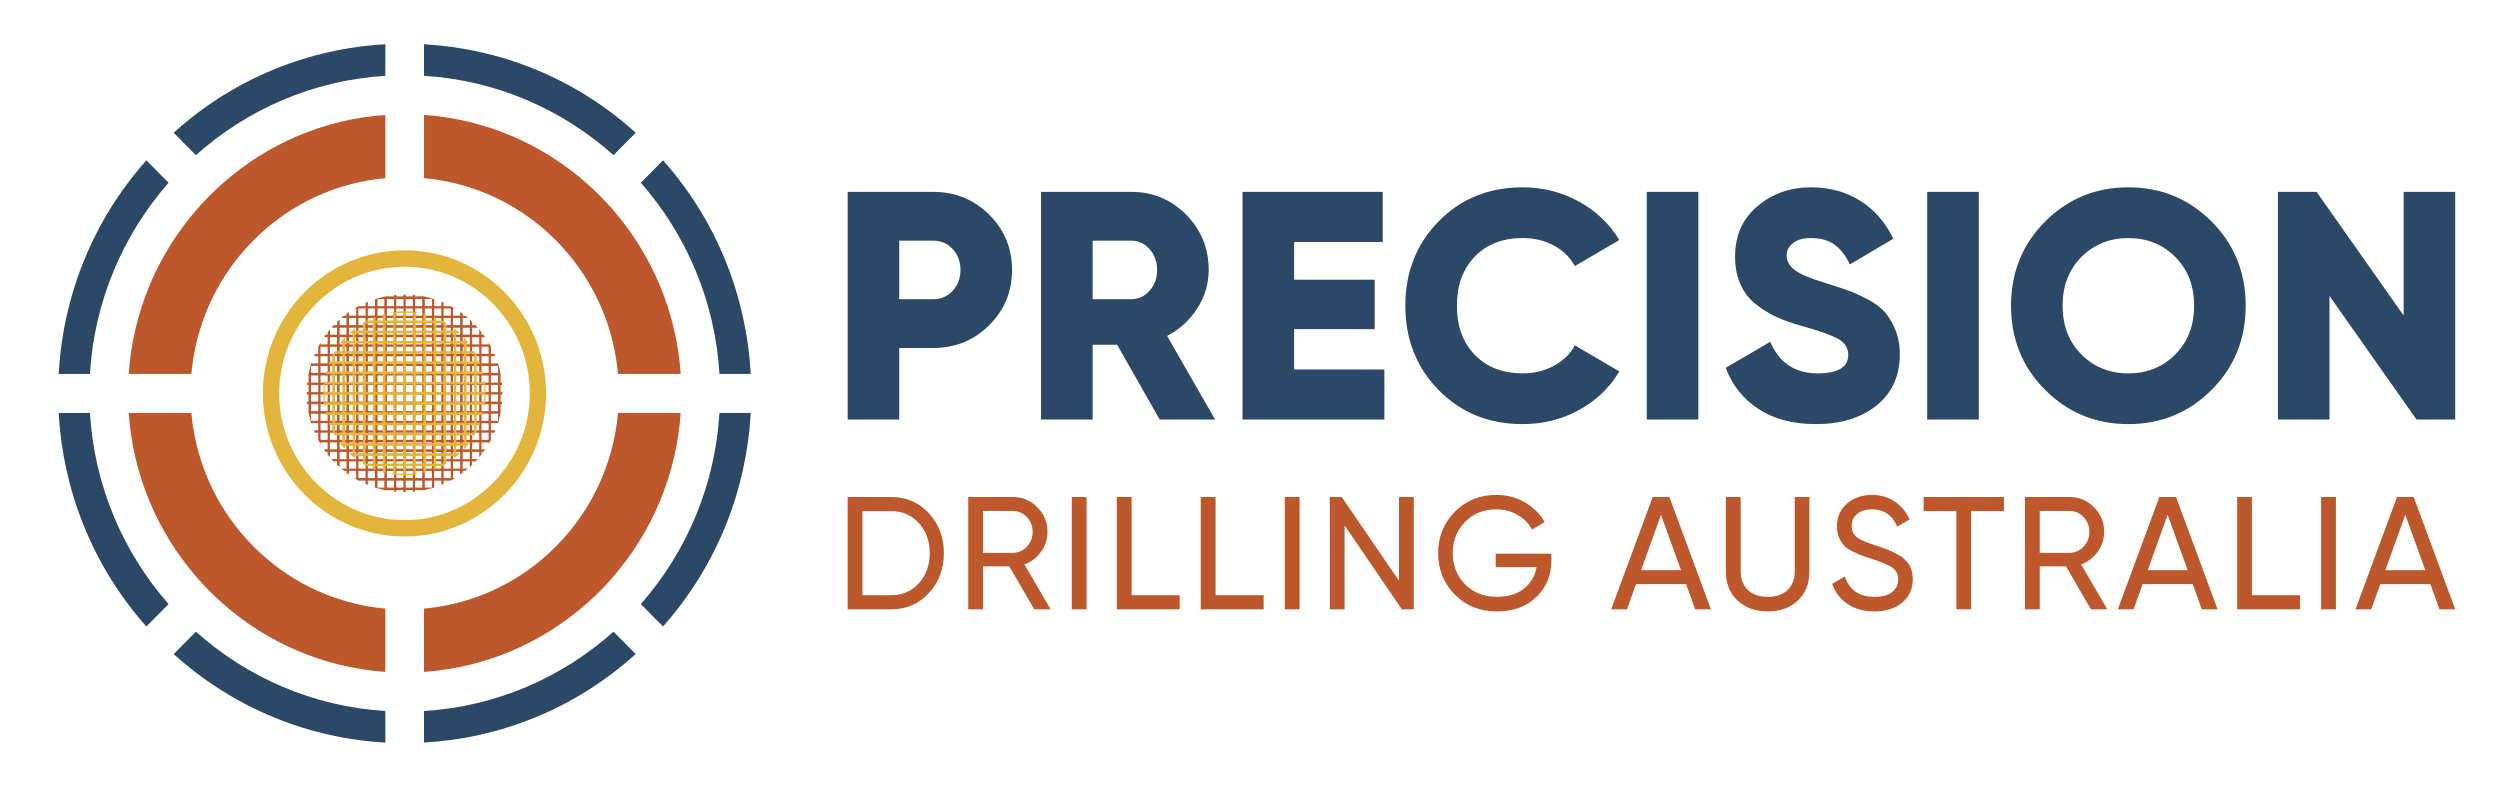 <svg width="336" height="106" viewBox="0 0 336 106" fill="none" xmlns="http://www.w3.org/2000/svg">
<path d="M125.406 25.788C128.38 25.788 130.893 26.809 132.944 28.848C134.995 30.889 136.02 33.366 136.02 36.279C136.02 39.194 134.995 41.671 132.944 43.71C130.893 45.751 128.38 46.77 125.406 46.77H120.857V56.387H113.925V25.788H125.406ZM125.406 40.213C126.474 40.213 127.355 39.835 128.048 39.077C128.742 38.319 129.088 37.387 129.088 36.279C129.088 35.172 128.742 34.24 128.048 33.482C127.355 32.724 126.474 32.345 125.406 32.345H120.857V40.213H125.406Z" fill="#2B4866"/>
<path d="M155.863 56.388L150.144 46.334H146.851V56.388H139.919V25.788H152.049C154.937 25.788 157.392 26.809 159.414 28.848C161.435 30.889 162.447 33.366 162.447 36.279C162.447 38.145 161.934 39.871 160.909 41.459C159.884 43.048 158.533 44.279 156.858 45.153L163.314 56.388H155.863ZM146.851 32.345V40.213H152.05C153.003 40.213 153.818 39.835 154.498 39.077C155.176 38.319 155.516 37.387 155.516 36.279C155.516 35.172 155.176 34.24 154.498 33.482C153.819 32.724 153.003 32.345 152.05 32.345H146.851Z" fill="#2B4866"/>
<path d="M173.928 49.656H186.059V56.388H166.996V25.788H185.842V32.521H173.928V37.591H184.759V44.236H173.928V49.656Z" fill="#2B4866"/>
<path d="M204.645 56.999C200.11 56.999 196.348 55.477 193.359 52.431C190.37 49.387 188.875 45.605 188.875 41.088C188.875 36.571 190.37 32.79 193.359 29.744C196.348 26.699 200.11 25.176 204.645 25.176C207.359 25.176 209.872 25.81 212.183 27.078C214.493 28.345 216.313 30.072 217.642 32.258L211.663 35.755C210.998 34.56 210.045 33.635 208.804 32.979C207.562 32.323 206.175 31.995 204.645 31.995C201.959 31.995 199.814 32.825 198.211 34.486C196.608 36.148 195.807 38.348 195.807 41.087C195.807 43.827 196.609 46.027 198.211 47.688C199.814 49.349 201.959 50.179 204.645 50.179C206.175 50.179 207.569 49.845 208.826 49.174C210.082 48.504 211.028 47.586 211.664 46.42L217.642 49.917C216.343 52.103 214.537 53.83 212.227 55.097C209.916 56.365 207.389 56.999 204.645 56.999Z" fill="#2B4866"/>
<path d="M221.325 25.788H228.257V56.388H221.325V25.788Z" fill="#2B4866"/>
<path d="M244.07 56.999C240.979 56.999 238.401 56.322 236.336 54.967C234.271 53.611 232.805 51.769 231.939 49.437L237.918 45.94C239.131 48.767 241.254 50.18 244.286 50.18C247.029 50.18 248.402 49.35 248.402 47.688C248.402 46.785 247.961 46.079 247.08 45.568C246.199 45.059 244.546 44.469 242.12 43.798C240.849 43.449 239.737 43.055 238.784 42.618C237.831 42.18 236.899 41.606 235.989 40.891C235.079 40.177 234.386 39.281 233.91 38.203C233.434 37.125 233.195 35.886 233.195 34.487C233.195 31.66 234.198 29.402 236.206 27.711C238.213 26.021 240.604 25.176 243.376 25.176C245.86 25.176 248.055 25.766 249.962 26.947C251.868 28.127 253.369 29.839 254.468 32.083L248.619 35.536C248.07 34.371 247.391 33.489 246.583 32.892C245.774 32.295 244.705 31.996 243.377 31.996C242.337 31.996 241.535 32.222 240.972 32.673C240.409 33.126 240.128 33.672 240.128 34.313C240.128 35.071 240.481 35.727 241.189 36.28C241.897 36.834 243.362 37.446 245.587 38.116C246.8 38.495 247.738 38.801 248.403 39.034C249.067 39.267 249.912 39.653 250.937 40.192C251.962 40.732 252.742 41.3 253.277 41.897C253.811 42.494 254.288 43.282 254.707 44.258C255.125 45.234 255.335 46.349 255.335 47.602C255.335 50.516 254.295 52.811 252.215 54.487C250.135 56.162 247.42 56.999 244.07 56.999Z" fill="#2B4866"/>
<path d="M259.017 25.788H265.949V56.388H259.017V25.788Z" fill="#2B4866"/>
<path d="M297.229 52.409C294.167 55.469 290.441 56.999 286.051 56.999C281.661 56.999 277.934 55.469 274.874 52.409C271.812 49.349 270.281 45.576 270.281 41.088C270.281 36.6 271.812 32.826 274.874 29.766C277.934 26.706 281.661 25.176 286.051 25.176C290.441 25.176 294.167 26.706 297.229 29.766C300.289 32.826 301.821 36.6 301.821 41.088C301.821 45.576 300.289 49.35 297.229 52.409ZM279.747 47.645C281.437 49.335 283.538 50.18 286.051 50.18C288.563 50.18 290.664 49.335 292.354 47.645C294.044 45.955 294.888 43.769 294.888 41.088C294.888 38.407 294.044 36.221 292.354 34.531C290.664 32.841 288.563 31.995 286.051 31.995C283.538 31.995 281.437 32.841 279.747 34.531C278.058 36.221 277.213 38.407 277.213 41.088C277.213 43.769 278.058 45.955 279.747 47.645Z" fill="#2B4866"/>
<path d="M323.049 25.788H329.981V56.388H324.782L313.085 39.777V56.388H306.153V25.788H311.351L323.048 42.4V25.788H323.049Z" fill="#2B4866"/>
<path d="M119.762 66.796C121.8 66.796 123.492 67.525 124.839 68.985C126.186 70.445 126.859 72.232 126.859 74.346C126.859 76.46 126.186 78.247 124.839 79.706C123.492 81.166 121.8 81.896 119.762 81.896H113.925V66.796H119.762ZM119.762 79.997C121.287 79.997 122.534 79.458 123.503 78.379C124.472 77.301 124.957 75.956 124.957 74.346C124.957 72.735 124.472 71.391 123.503 70.312C122.534 69.233 121.287 68.694 119.762 68.694H115.913V79.997H119.762Z" fill="#BD582C"/>
<path d="M139.003 81.896L135.646 76.115H132.118V81.896H130.13V66.796H136.116C137.399 66.796 138.497 67.252 139.409 68.165C140.321 69.079 140.777 70.182 140.777 71.477C140.777 72.455 140.489 73.346 139.912 74.151C139.334 74.957 138.59 75.525 137.677 75.856L141.205 81.896H139.003ZM132.118 68.672V74.302H136.116C136.857 74.302 137.488 74.026 138.009 73.472C138.528 72.919 138.789 72.253 138.789 71.477C138.789 70.7 138.528 70.039 138.009 69.492C137.488 68.945 136.857 68.672 136.116 68.672H132.118Z" fill="#BD582C"/>
<path d="M144.048 66.796H146.037V81.896H144.048V66.796Z" fill="#BD582C"/>
<path d="M152.087 79.997H158.543V81.895H150.098V66.795H152.087V79.997Z" fill="#BD582C"/>
<path d="M163.374 79.997H169.831V81.895H161.386V66.795H163.374V79.997Z" fill="#BD582C"/>
<path d="M172.674 66.796H174.662V81.896H172.674V66.796Z" fill="#BD582C"/>
<path d="M188.024 66.796H190.013V81.896H188.409L180.713 70.614V81.896H178.724V66.796H180.328L188.024 78.056V66.796Z" fill="#BD582C"/>
<path d="M208.506 74.41V75.316C208.506 77.286 207.836 78.922 206.496 80.223C205.156 81.525 203.382 82.175 201.173 82.175C198.892 82.175 197.007 81.417 195.518 79.9C194.028 78.383 193.284 76.531 193.284 74.345C193.284 72.159 194.028 70.308 195.518 68.791C197.007 67.274 198.878 66.515 201.129 66.515C202.512 66.515 203.78 66.85 204.935 67.518C206.09 68.187 206.98 69.068 207.607 70.16L205.897 71.175C205.47 70.355 204.824 69.697 203.962 69.201C203.1 68.705 202.148 68.457 201.108 68.457C199.398 68.457 197.994 69.022 196.897 70.15C195.799 71.279 195.251 72.677 195.251 74.346C195.251 76.014 195.803 77.409 196.908 78.531C198.012 79.652 199.441 80.213 201.194 80.213C202.691 80.213 203.902 79.843 204.828 79.103C205.755 78.362 206.318 77.402 206.517 76.223H201.023V74.411H208.506V74.41Z" fill="#BD582C"/>
<path d="M227.832 81.896L226.614 78.509H219.879L218.661 81.896H216.544L222.124 66.796H224.369L229.949 81.896H227.832ZM220.564 76.632H225.93L223.236 69.19L220.564 76.632Z" fill="#BD582C"/>
<path d="M241.622 80.72C240.581 81.69 239.234 82.175 237.581 82.175C235.927 82.175 234.577 81.69 233.53 80.72C232.482 79.749 231.958 78.451 231.958 76.826V66.795H233.947V76.74C233.947 77.804 234.26 78.649 234.887 79.274C235.514 79.9 236.412 80.213 237.581 80.213C238.749 80.213 239.648 79.9 240.275 79.274C240.902 78.649 241.215 77.804 241.215 76.74V66.796H243.182V76.826C243.183 78.451 242.662 79.749 241.622 80.72Z" fill="#BD582C"/>
<path d="M251.905 82.176C250.508 82.176 249.314 81.845 248.324 81.184C247.333 80.522 246.638 79.617 246.239 78.466L247.95 77.474C248.534 79.3 249.866 80.213 251.948 80.213C252.974 80.213 253.758 80.001 254.3 79.577C254.841 79.153 255.112 78.588 255.112 77.884C255.112 77.165 254.841 76.625 254.3 76.266C253.758 75.907 252.853 75.526 251.585 75.123C250.957 74.922 250.48 74.759 250.152 74.637C249.824 74.515 249.414 74.328 248.923 74.076C248.431 73.825 248.064 73.566 247.822 73.3C247.579 73.034 247.362 72.685 247.169 72.253C246.977 71.822 246.881 71.333 246.881 70.787C246.881 69.478 247.336 68.439 248.249 67.669C249.161 66.9 250.272 66.516 251.584 66.516C252.767 66.516 253.797 66.818 254.673 67.422C255.55 68.026 256.209 68.824 256.651 69.816L254.984 70.787C254.342 69.234 253.209 68.457 251.584 68.457C250.771 68.457 250.116 68.658 249.617 69.061C249.118 69.464 248.868 70.01 248.868 70.7C248.868 71.362 249.104 71.865 249.574 72.21C250.044 72.555 250.857 72.915 252.011 73.289C252.424 73.418 252.717 73.512 252.888 73.57C253.059 73.627 253.326 73.728 253.689 73.872C254.053 74.016 254.32 74.13 254.491 74.217C254.662 74.303 254.894 74.425 255.186 74.583C255.478 74.742 255.695 74.892 255.838 75.037C255.98 75.181 256.148 75.357 256.34 75.565C256.533 75.773 256.672 75.986 256.757 76.201C256.843 76.417 256.918 76.665 256.982 76.946C257.046 77.226 257.078 77.525 257.078 77.841C257.078 79.164 256.6 80.217 255.646 81.001C254.691 81.784 253.444 82.176 251.905 82.176Z" fill="#BD582C"/>
<path d="M269.329 66.796V68.694H264.904V81.895H262.937V68.694H258.532V66.796H269.329Z" fill="#BD582C"/>
<path d="M281.023 81.896L277.666 76.115H274.139V81.896H272.15V66.796H278.137C279.419 66.796 280.517 67.252 281.429 68.165C282.341 69.079 282.797 70.182 282.797 71.477C282.797 72.455 282.509 73.346 281.932 74.151C281.355 74.957 280.609 75.525 279.698 75.856L283.225 81.896H281.023ZM274.139 68.672V74.302H278.137C278.878 74.302 279.509 74.026 280.029 73.472C280.549 72.919 280.81 72.253 280.81 71.477C280.81 70.7 280.549 70.039 280.029 69.492C279.509 68.945 278.878 68.672 278.137 68.672H274.139Z" fill="#BD582C"/>
<path d="M295.924 81.896L294.706 78.509H287.971L286.753 81.896H284.636L290.216 66.796H292.461L298.041 81.896H295.924ZM288.655 76.632H294.021L291.328 69.19L288.655 76.632Z" fill="#BD582C"/>
<path d="M302.659 79.997H309.116V81.895H300.671V66.795H302.659V79.997Z" fill="#BD582C"/>
<path d="M311.959 66.796H313.947V81.896H311.959V66.796Z" fill="#BD582C"/>
<path d="M327.865 81.896L326.646 78.509H319.912L318.693 81.896H316.577L322.157 66.796H324.402L329.982 81.896H327.865ZM320.596 76.632H325.962L323.268 69.19L320.596 76.632Z" fill="#BD582C"/>
<path d="M89.114 21.546L86.128 24.558C92.213 31.495 96.107 40.432 96.695 50.256H100.902C100.337 39.933 96.408 29.755 89.114 21.546ZM56.987 5.947V10.191C66.724 10.784 75.58 14.714 82.456 20.853L85.441 17.841C77.306 10.48 67.223 6.521 56.987 5.947ZM19.671 21.546C12.371 29.755 8.447 39.928 7.883 50.256H12.089C12.677 40.432 16.572 31.495 22.657 24.558L19.671 21.546ZM26.328 84.895L23.343 87.908C31.478 95.264 41.556 99.233 51.792 99.802V95.558C42.056 94.959 33.199 91.034 26.328 84.895ZM96.695 55.498C96.102 65.322 92.212 74.258 86.128 81.191L89.108 84.198C96.403 75.989 100.333 65.821 100.9 55.498H96.695ZM56.987 95.557V99.801C67.218 99.228 77.3 95.263 85.435 87.902L82.455 84.895C75.58 91.034 66.724 94.964 56.987 95.557ZM12.089 55.498H7.883C8.452 65.82 12.381 75.994 19.671 84.203L22.657 81.191C16.572 74.258 12.682 65.322 12.089 55.498ZM23.343 17.841L26.328 20.853C33.199 14.714 42.056 10.79 51.792 10.191V5.948C41.557 6.516 31.478 10.48 23.343 17.841Z" fill="#2B4866"/>
<path d="M82.446 28.274C81.309 26.952 80.083 25.715 78.773 24.568C72.852 19.367 65.295 16.026 56.987 15.447V23.945C62.661 24.458 68.206 26.668 72.828 30.568C73.485 31.122 74.128 31.71 74.745 32.333C75.363 32.957 75.951 33.605 76.5 34.273C80.365 38.936 82.55 44.537 83.059 50.257H91.486C90.912 41.873 87.6 34.248 82.446 28.274ZM30.01 24.568C28.7 25.715 27.475 26.952 26.338 28.274C21.183 34.248 17.872 41.873 17.299 50.256H25.721C26.229 44.531 28.414 38.931 32.279 34.268C32.833 33.605 33.416 32.956 34.034 32.333C34.652 31.709 35.294 31.121 35.952 30.562C40.573 26.667 46.124 24.458 51.793 23.944V15.447C43.489 16.026 35.932 19.367 30.01 24.568ZM35.956 75.181C35.294 74.627 34.651 74.034 34.034 73.41C33.416 72.787 32.833 72.139 32.284 71.475C28.419 66.817 26.23 61.217 25.721 55.497H17.299C17.872 63.875 21.183 71.5 26.338 77.474C27.475 78.796 28.701 80.033 30.01 81.18C35.931 86.381 43.489 89.722 51.792 90.301V81.798C46.123 81.285 40.578 79.075 35.956 75.181ZM83.058 55.498C82.55 61.218 80.36 66.818 76.5 71.476C75.946 72.139 75.363 72.788 74.745 73.411C74.127 74.034 73.485 74.623 72.827 75.182C68.206 79.076 62.66 81.285 56.986 81.799V90.302C65.294 89.724 72.852 86.382 78.772 81.181C80.082 80.034 81.308 78.797 82.445 77.475C87.6 71.501 90.911 63.876 91.485 55.498H83.058V55.498Z" fill="#BD582C"/>
<path fill-rule="evenodd" clip-rule="evenodd" d="M67.278 52.702V51.736H67.484C67.484 51.633 67.484 51.529 67.45 51.426H67.278V50.46H67.313C67.21 49.909 67.108 49.357 66.937 48.84H66.458H65.98V47.874H66.458H66.595C66.561 47.805 66.527 47.702 66.458 47.633V47.564H65.98V46.632C65.912 46.426 65.775 46.253 65.672 46.046V46.287H65.194H64.715V45.322H65.194C65.126 45.184 65.057 45.08 64.989 44.977H64.715V44.667C64.613 44.529 64.51 44.391 64.408 44.253V44.977H63.93H63.451V44.045H63.93H64.203C64.1 43.942 64.032 43.839 63.93 43.735V43.701H63.451V43.252C63.349 43.149 63.246 43.045 63.143 42.942V43.701H62.665H62.187V42.735H62.665H62.904C62.836 42.666 62.734 42.597 62.665 42.528C62.597 42.494 62.562 42.459 62.528 42.425H62.187V42.149C62.084 42.08 61.981 42.011 61.845 41.942V42.425H61.366H60.888V41.459H61.127C60.956 41.356 60.751 41.252 60.581 41.149H60.102H59.623V40.666C59.521 40.632 59.418 40.597 59.316 40.563V41.149H58.838H58.359V40.218C58.086 40.114 57.846 40.045 57.573 39.976C57.299 39.907 57.026 39.838 56.753 39.803V39.838H56.274H55.796V39.666C55.693 39.666 55.59 39.631 55.488 39.631V39.838H55.01H54.531V39.597C54.497 39.597 54.429 39.597 54.394 39.597C54.326 39.597 54.258 39.597 54.224 39.597V39.838H53.745H53.267V39.631C53.164 39.631 53.062 39.666 52.959 39.666V39.838H52.481H52.003V39.803C51.729 39.838 51.456 39.907 51.182 39.976C50.943 40.045 50.67 40.114 50.396 40.218V41.149H49.918H49.439V40.563C49.337 40.597 49.234 40.632 49.132 40.701V41.149H48.653H48.205C48 41.252 47.829 41.356 47.624 41.459H47.863V42.425H47.385H46.907V41.942C46.804 42.011 46.702 42.08 46.565 42.149V42.425H46.257C46.189 42.459 46.155 42.494 46.087 42.528C46.018 42.597 45.95 42.666 45.847 42.735H46.087H46.565V43.701H46.087H45.642V42.942C45.506 43.045 45.403 43.149 45.3 43.252V43.701H44.856L44.822 43.735C44.719 43.839 44.651 43.942 44.549 44.045H44.822H45.3V44.977H44.822H44.343V44.252C44.241 44.39 44.139 44.528 44.036 44.666V44.977H43.763C43.694 45.08 43.626 45.183 43.558 45.321H44.036V46.287H43.558H43.08V46.045C42.977 46.252 42.874 46.425 42.771 46.632V47.563H42.293V47.632C42.259 47.701 42.225 47.804 42.191 47.873H42.293H42.771V48.839H42.293H41.815C41.678 49.356 41.541 49.908 41.439 50.46H41.473V51.425H41.302C41.268 51.529 41.268 51.633 41.268 51.736H41.473V52.701H41.234C41.234 52.77 41.234 52.805 41.234 52.874C41.234 52.908 41.234 52.977 41.234 53.012H41.473V53.977H41.268C41.268 54.08 41.268 54.184 41.302 54.322H41.473V55.252H41.439C41.541 55.805 41.678 56.356 41.815 56.873H42.293H42.771V57.839H42.293H42.191C42.225 57.942 42.259 58.011 42.293 58.114V58.149H42.771V59.115C42.874 59.287 42.977 59.494 43.08 59.666V59.459H43.558H44.036V60.391H43.558V60.425C43.626 60.528 43.694 60.632 43.763 60.735H44.036V61.08C44.139 61.218 44.241 61.322 44.343 61.46V60.735H44.822H45.3V61.701H44.822H44.549C44.651 61.804 44.719 61.908 44.822 62.011H44.856H45.3V62.494C45.403 62.563 45.506 62.666 45.642 62.77V62.011H46.087H46.565V62.977H46.087H45.847C45.95 63.046 46.018 63.115 46.087 63.183C46.155 63.218 46.189 63.252 46.257 63.287H46.565V63.562C46.702 63.632 46.804 63.7 46.907 63.77V63.287H47.385H47.863V64.253H47.624C47.829 64.356 48 64.494 48.205 64.598H48.65H49.128V65.046C49.231 65.081 49.333 65.115 49.435 65.184V64.598H49.914H50.392V65.528C50.666 65.597 50.939 65.666 51.179 65.736C51.452 65.805 51.725 65.874 51.999 65.908V65.874H52.477H52.955V66.046C53.058 66.081 53.16 66.081 53.263 66.081V65.874H53.742H54.22V66.15C54.254 66.15 54.323 66.15 54.391 66.15C54.425 66.15 54.493 66.15 54.527 66.15V65.874H55.006H55.484V66.081C55.587 66.081 55.689 66.081 55.792 66.046V65.874H56.27H56.749V65.908C57.022 65.874 57.295 65.805 57.569 65.736C57.842 65.666 58.082 65.597 58.355 65.528V64.598H58.834H59.312V65.184C59.415 65.115 59.517 65.081 59.62 65.046V64.598H60.099H60.577C60.747 64.494 60.953 64.356 61.123 64.253H60.884V63.287H61.362H61.841V63.77C61.978 63.7 62.08 63.632 62.183 63.562V63.287H62.525C62.559 63.252 62.593 63.218 62.661 63.183C62.73 63.114 62.832 63.045 62.901 62.977H62.661H62.183V62.011H62.661H63.14V62.77C63.242 62.666 63.345 62.597 63.447 62.494V62.011H63.926C64.028 61.908 64.097 61.804 64.199 61.701H63.926H63.447V60.735H63.926H64.404V61.46C64.506 61.322 64.609 61.218 64.712 61.08V60.735H64.985C65.054 60.632 65.122 60.528 65.19 60.425V60.391H64.712V59.459H65.19H65.669V59.666C65.771 59.494 65.908 59.287 65.976 59.115V58.149H66.454V58.114C66.523 58.011 66.557 57.942 66.591 57.839H66.454H65.976V56.873H66.454H66.933C67.104 56.356 67.206 55.805 67.309 55.252H67.275V54.322H67.446C67.48 54.184 67.48 54.08 67.48 53.977H67.275V53.012H67.548C67.548 52.977 67.548 52.908 67.548 52.874C67.548 52.805 67.548 52.77 67.548 52.701H67.278V52.702ZM42.77 56.564H42.292H41.814V55.599H42.292H42.77V56.564ZM42.77 55.254H42.292H41.814V54.323H42.292H42.77V55.254ZM42.77 53.978H42.292H41.814V53.012H42.292H42.77V53.978ZM42.77 52.702H42.292H41.814V51.736H42.292H42.77V52.702ZM42.77 51.426H42.292H41.814V50.46H42.292H42.77V51.426ZM42.77 50.115H42.292H41.814V49.184H42.292H42.77V50.115ZM44.035 59.117H43.557H43.079V58.151H43.557H44.035V59.117ZM44.035 57.841H43.557H43.079V56.875H43.557H44.035V57.841ZM44.035 56.564H43.557H43.079V55.599H43.557H44.035V56.564ZM44.035 55.254H43.557H43.079V54.323H43.557H44.035V55.254ZM44.035 53.978H43.557H43.079V53.012H43.557H44.035V53.978ZM44.035 52.702H43.557H43.079V51.736H43.557H44.035V52.702ZM44.035 51.426H43.557H43.079V50.46H43.557H44.035V51.426ZM44.035 50.115H43.557H43.079V49.184H43.557H44.035V50.115ZM44.035 48.839H43.557H43.079V47.873H43.557H44.035V48.839ZM44.035 47.563H43.557H43.079V46.597H43.557H44.035V47.563ZM45.3 60.393H44.822H44.343V59.462H44.822H45.3V60.393ZM45.3 59.117H44.822H44.343V58.151H44.822H45.3V59.117ZM45.3 57.841H44.822H44.343V56.875H44.822H45.3V57.841ZM45.3 56.564H44.822H44.343V55.599H44.822H45.3V56.564ZM45.3 55.254H44.822H44.343V54.323H44.822H45.3V55.254ZM45.3 53.978H44.822H44.343V53.012H44.822H45.3V53.978ZM45.3 52.702H44.822H44.343V51.736H44.822H45.3V52.702ZM45.3 51.426H44.822H44.343V50.46H44.822H45.3V51.426ZM45.3 50.115H44.822H44.343V49.184H44.822H45.3V50.115ZM45.3 48.839H44.822H44.343V47.873H44.822H45.3V48.839ZM45.3 47.563H44.822H44.343V46.597H44.822H45.3V47.563ZM45.3 46.287H44.822H44.343V45.322H44.822H45.3V46.287ZM46.565 61.703H46.087H45.642V60.737H46.087H46.565V61.703ZM46.565 60.393H46.087H45.642V59.462H46.087H46.565V60.393ZM46.565 59.117H46.087H45.642V58.151H46.087H46.565V59.117ZM46.565 57.841H46.087H45.642V56.875H46.087H46.565V57.841ZM46.565 56.564H46.087H45.642V55.599H46.087H46.565V56.564ZM46.565 55.254H46.087H45.642V54.323H46.087H46.565V55.254ZM46.565 53.978H46.087H45.642V53.012H46.087H46.565V53.978ZM46.565 52.702H46.087H45.642V51.736H46.087H46.565V52.702ZM46.565 51.426H46.087H45.642V50.46H46.087H46.565V51.426ZM46.565 50.115H46.087H45.642V49.184H46.087H46.565V50.115ZM46.565 48.839H46.087H45.642V47.873H46.087H46.565V48.839ZM46.565 47.563H46.087H45.642V46.597H46.087H46.565V47.563ZM46.565 46.287H46.087H45.642V45.322H46.087H46.565V46.287ZM46.565 44.977H46.087H45.642V44.045H46.087H46.565V44.977ZM47.863 62.98H47.385H46.907V62.014H47.385H47.863V62.98ZM47.863 61.703H47.385H46.907V60.737H47.385H47.863V61.703ZM47.863 60.393H47.385H46.907V59.462H47.385H47.863V60.393ZM47.863 59.117H47.385H46.907V58.151H47.385H47.863V59.117ZM47.863 57.841H47.385H46.907V56.875H47.385H47.863V57.841ZM47.863 56.564H47.385H46.907V55.599H47.385H47.863V56.564ZM47.863 55.254H47.385H46.907V54.323H47.385H47.863V55.254ZM47.863 53.978H47.385H46.907V53.012H47.385H47.863V53.978ZM47.863 52.702H47.385H46.907V51.736H47.385H47.863V52.702ZM47.863 51.426H47.385H46.907V50.46H47.385H47.863V51.426ZM47.863 50.115H47.385H46.907V49.184H47.385H47.863V50.115ZM47.863 48.839H47.385H46.907V47.873H47.385H47.863V48.839ZM47.863 47.563H47.385H46.907V46.597H47.385H47.863V47.563ZM47.863 46.287H47.385H46.907V45.322H47.385H47.863V46.287ZM47.863 44.977H47.385H46.907V44.045H47.385H47.863V44.977ZM47.863 43.701H47.385H46.907V42.735H47.385H47.863V43.701ZM49.128 64.255H48.65H48.171V63.29H48.65H49.128V64.255ZM49.128 62.98H48.65H48.171V62.014H48.65H49.128V62.98ZM49.128 61.703H48.65H48.171V60.737H48.65H49.128V61.703ZM49.128 60.393H48.65H48.171V59.462H48.65H49.128V60.393ZM49.128 59.117H48.65H48.171V58.151H48.65H49.128V59.117ZM49.128 57.841H48.65H48.171V56.875H48.65H49.128V57.841ZM49.128 56.564H48.65H48.171V55.599H48.65H49.128V56.564ZM49.128 55.254H48.65H48.171V54.323H48.65H49.128V55.254ZM49.128 53.978H48.65H48.171V53.012H48.65H49.128V53.978ZM49.128 52.702H48.65H48.171V51.736H48.65H49.128V52.702ZM49.128 51.426H48.65H48.171V50.46H48.65H49.128V51.426ZM49.128 50.115H48.65H48.171V49.184H48.65H49.128V50.115ZM49.128 48.839H48.65H48.171V47.873H48.65H49.128V48.839ZM49.128 47.563H48.65H48.171V46.597H48.65H49.128V47.563ZM49.128 46.287H48.65H48.171V45.322H48.65H49.128V46.287ZM49.128 44.977H48.65H48.171V44.045H48.65H49.128V44.977ZM49.128 43.701H48.65H48.171V42.735H48.65H49.128V43.701ZM49.128 42.424H48.65H48.171V41.459H48.65H49.128V42.424ZM50.393 64.255H49.915H49.436V63.29H49.915H50.393V64.255ZM50.393 62.98H49.915H49.436V62.014H49.915H50.393V62.98ZM50.393 61.703H49.915H49.436V60.737H49.915H50.393V61.703ZM50.393 60.393H49.915H49.436V59.462H49.915H50.393V60.393ZM50.393 59.117H49.915H49.436V58.151H49.915H50.393V59.117ZM50.393 57.841H49.915H49.436V56.875H49.915H50.393V57.841ZM50.393 56.564H49.915H49.436V55.599H49.915H50.393V56.564ZM50.393 55.254H49.915H49.436V54.323H49.915H50.393V55.254ZM50.393 53.978H49.915H49.436V53.012H49.915H50.393V53.978ZM50.393 52.702H49.915H49.436V51.736H49.915H50.393V52.702ZM50.393 51.426H49.915H49.436V50.46H49.915H50.393V51.426ZM50.393 50.115H49.915H49.436V49.184H49.915H50.393V50.115ZM50.393 48.839H49.915H49.436V47.873H49.915H50.393V48.839ZM50.393 47.563H49.915H49.436V46.597H49.915H50.393V47.563ZM50.393 46.287H49.915H49.436V45.322H49.915H50.393V46.287ZM50.393 44.977H49.915H49.436V44.045H49.915H50.393V44.977ZM50.393 43.701H49.915H49.436V42.735H49.915H50.393V43.701ZM50.393 42.424H49.915H49.436V41.459H49.915H50.393V42.424ZM51.658 65.531H51.18H50.735V64.6H51.18H51.658V65.531ZM51.658 64.255H51.18H50.735V63.29H51.18H51.658V64.255ZM51.658 62.98H51.18H50.735V62.014H51.18H51.658V62.98ZM51.658 61.703H51.18H50.735V60.737H51.18H51.658V61.703ZM51.658 60.393H51.18H50.735V59.462H51.18H51.658V60.393ZM51.658 59.117H51.18H50.735V58.151H51.18H51.658V59.117ZM51.658 57.841H51.18H50.735V56.875H51.18H51.658V57.841ZM51.658 56.564H51.18H50.735V55.599H51.18H51.658V56.564ZM51.658 55.254H51.18H50.735V54.323H51.18H51.658V55.254ZM51.658 53.978H51.18H50.735V53.012H51.18H51.658V53.978ZM51.658 52.702H51.18H50.735V51.736H51.18H51.658V52.702ZM51.658 51.426H51.18H50.735V50.46H51.18H51.658V51.426ZM51.658 50.115H51.18H50.735V49.184H51.18H51.658V50.115ZM51.658 48.839H51.18H50.735V47.873H51.18H51.658V48.839ZM51.658 47.563H51.18H50.735V46.597H51.18H51.658V47.563ZM51.658 46.287H51.18H50.735V45.322H51.18H51.658V46.287ZM51.658 44.977H51.18H50.735V44.045H51.18H51.658V44.977ZM51.658 43.701H51.18H50.735V42.735H51.18H51.658V43.701ZM51.658 42.424H51.18H50.735V41.459H51.18H51.658V42.424ZM51.658 41.148H51.18H50.735V40.183H51.18H51.658V41.148ZM52.956 65.531H52.478H52V64.6H52.478H52.956V65.531ZM52.956 64.255H52.478H52V63.29H52.478H52.956V64.255ZM52.956 62.98H52.478H52V62.014H52.478H52.956V62.98ZM52.956 61.703H52.478H52V60.737H52.478H52.956V61.703ZM52.956 60.393H52.478H52V59.462H52.478H52.956V60.393ZM52.956 59.117H52.478H52V58.151H52.478H52.956V59.117ZM52.956 57.841H52.478H52V56.875H52.478H52.956V57.841ZM52.956 56.564H52.478H52V55.599H52.478H52.956V56.564ZM52.956 55.254H52.478H52V54.323H52.478H52.956V55.254ZM52.956 53.978H52.478H52V53.012H52.478H52.956V53.978ZM52.956 52.702H52.478H52V51.736H52.478H52.956V52.702ZM52.956 51.426H52.478H52V50.46H52.478H52.956V51.426ZM52.956 50.115H52.478H52V49.184H52.478H52.956V50.115ZM52.956 48.839H52.478H52V47.873H52.478H52.956V48.839ZM52.956 47.563H52.478H52V46.597H52.478H52.956V47.563ZM52.956 46.287H52.478H52V45.322H52.478H52.956V46.287ZM52.956 44.977H52.478H52V44.045H52.478H52.956V44.977ZM52.956 43.701H52.478H52V42.735H52.478H52.956V43.701ZM52.956 42.424H52.478H52V41.459H52.478H52.956V42.424ZM52.956 41.148H52.478H52V40.183H52.478H52.956V41.148ZM54.221 65.531H53.743H53.264V64.6H53.743H54.221V65.531ZM54.221 64.255H53.743H53.264V63.29H53.743H54.221V64.255ZM54.221 62.98H53.743H53.264V62.014H53.743H54.221V62.98ZM54.221 61.703H53.743H53.264V60.737H53.743H54.221V61.703ZM54.221 60.393H53.743H53.264V59.462H53.743H54.221V60.393ZM54.221 59.117H53.743H53.264V58.151H53.743H54.221V59.117ZM54.221 57.841H53.743H53.264V56.875H53.743H54.221V57.841ZM54.221 56.564H53.743H53.264V55.599H53.743H54.221V56.564ZM54.221 55.254H53.743H53.264V54.323H53.743H54.221V55.254ZM54.221 53.978H53.743H53.264V53.012H53.743H54.221V53.978ZM54.221 52.702H53.743H53.264V51.736H53.743H54.221V52.702ZM54.221 51.426H53.743H53.264V50.46H53.743H54.221V51.426ZM54.221 50.115H53.743H53.264V49.184H53.743H54.221V50.115ZM54.221 48.839H53.743H53.264V47.873H53.743H54.221V48.839ZM54.221 47.563H53.743H53.264V46.597H53.743H54.221V47.563ZM54.221 46.287H53.743H53.264V45.322H53.743H54.221V46.287ZM54.221 44.977H53.743H53.264V44.045H53.743H54.221V44.977ZM54.221 43.701H53.743H53.264V42.735H53.743H54.221V43.701ZM54.221 42.424H53.743H53.264V41.459H53.743H54.221V42.424ZM54.221 41.148H53.743H53.264V40.183H53.743H54.221V41.148ZM55.486 65.531H55.008H54.529V64.6H55.008H55.486V65.531ZM55.486 64.255H55.008H54.529V63.29H55.008H55.486V64.255ZM55.486 62.98H55.008H54.529V62.014H55.008H55.486V62.98ZM55.486 61.703H55.008H54.529V60.737H55.008H55.486V61.703ZM55.486 60.393H55.008H54.529V59.462H55.008H55.486V60.393ZM55.486 59.117H55.008H54.529V58.151H55.008H55.486V59.117ZM55.486 57.841H55.008H54.529V56.875H55.008H55.486V57.841ZM55.486 56.564H55.008H54.529V55.599H55.008H55.486V56.564ZM55.486 55.254H55.008H54.529V54.323H55.008H55.486V55.254ZM55.486 53.978H55.008H54.529V53.012H55.008H55.486V53.978ZM55.486 52.702H55.008H54.529V51.736H55.008H55.486V52.702ZM55.486 51.426H55.008H54.529V50.46H55.008H55.486V51.426ZM55.486 50.115H55.008H54.529V49.184H55.008H55.486V50.115ZM55.486 48.839H55.008H54.529V47.873H55.008H55.486V48.839ZM55.486 47.563H55.008H54.529V46.597H55.008H55.486V47.563ZM55.486 46.287H55.008H54.529V45.322H55.008H55.486V46.287ZM55.486 44.977H55.008H54.529V44.045H55.008H55.486V44.977ZM55.486 43.701H55.008H54.529V42.735H55.008H55.486V43.701ZM55.486 42.424H55.008H54.529V41.459H55.008H55.486V42.424ZM55.486 41.148H55.008H54.529V40.183H55.008H55.486V41.148ZM56.75 65.531H56.272H55.793V64.6H56.272H56.75V65.531ZM56.75 64.255H56.272H55.793V63.29H56.272H56.75V64.255ZM56.75 62.98H56.272H55.793V62.014H56.272H56.75V62.98ZM56.75 61.703H56.272H55.793V60.737H56.272H56.75V61.703ZM56.75 60.393H56.272H55.793V59.462H56.272H56.75V60.393ZM56.75 59.117H56.272H55.793V58.151H56.272H56.75V59.117ZM56.75 57.841H56.272H55.793V56.875H56.272H56.75V57.841ZM56.75 56.564H56.272H55.793V55.599H56.272H56.75V56.564ZM56.75 55.254H56.272H55.793V54.323H56.272H56.75V55.254ZM56.75 53.978H56.272H55.793V53.012H56.272H56.75V53.978ZM56.75 52.702H56.272H55.793V51.736H56.272H56.75V52.702ZM56.75 51.426H56.272H55.793V50.46H56.272H56.75V51.426ZM56.75 50.115H56.272H55.793V49.184H56.272H56.75V50.115ZM56.75 48.839H56.272H55.793V47.873H56.272H56.75V48.839ZM56.75 47.563H56.272H55.793V46.597H56.272H56.75V47.563ZM56.75 46.287H56.272H55.793V45.322H56.272H56.75V46.287ZM56.75 44.977H56.272H55.793V44.045H56.272H56.75V44.977ZM56.75 43.701H56.272H55.793V42.735H56.272H56.75V43.701ZM56.75 42.424H56.272H55.793V41.459H56.272H56.75V42.424ZM56.75 41.148H56.272H55.793V40.183H56.272H56.75V41.148ZM58.049 65.531H57.571H57.092V64.6H57.571H58.049V65.531ZM58.049 64.255H57.571H57.092V63.29H57.571H58.049V64.255ZM58.049 62.98H57.571H57.092V62.014H57.571H58.049V62.98ZM58.049 61.703H57.571H57.092V60.737H57.571H58.049V61.703ZM58.049 60.393H57.571H57.092V59.462H57.571H58.049V60.393ZM58.049 59.117H57.571H57.092V58.151H57.571H58.049V59.117ZM58.049 57.841H57.571H57.092V56.875H57.571H58.049V57.841ZM58.049 56.564H57.571H57.092V55.599H57.571H58.049V56.564ZM58.049 55.254H57.571H57.092V54.323H57.571H58.049V55.254ZM58.049 53.978H57.571H57.092V53.012H57.571H58.049V53.978ZM58.049 52.702H57.571H57.092V51.736H57.571H58.049V52.702ZM58.049 51.426H57.571H57.092V50.46H57.571H58.049V51.426ZM58.049 50.115H57.571H57.092V49.184H57.571H58.049V50.115ZM58.049 48.839H57.571H57.092V47.873H57.571H58.049V48.839ZM58.049 47.563H57.571H57.092V46.597H57.571H58.049V47.563ZM58.049 46.287H57.571H57.092V45.322H57.571H58.049V46.287ZM58.049 44.977H57.571H57.092V44.045H57.571H58.049V44.977ZM58.049 43.701H57.571H57.092V42.735H57.571H58.049V43.701ZM58.049 42.424H57.571H57.092V41.459H57.571H58.049V42.424ZM58.049 41.148H57.571H57.092V40.183H57.571H58.049V41.148ZM59.314 64.255H58.836H58.357V63.29H58.836H59.314V64.255ZM59.314 62.98H58.836H58.357V62.014H58.836H59.314V62.98ZM59.314 61.703H58.836H58.357V60.737H58.836H59.314V61.703ZM59.314 60.393H58.836H58.357V59.462H58.836H59.314V60.393ZM59.314 59.117H58.836H58.357V58.151H58.836H59.314V59.117ZM59.314 57.841H58.836H58.357V56.875H58.836H59.314V57.841ZM59.314 56.564H58.836H58.357V55.599H58.836H59.314V56.564ZM59.314 55.254H58.836H58.357V54.323H58.836H59.314V55.254ZM59.314 53.978H58.836H58.357V53.012H58.836H59.314V53.978ZM59.314 52.702H58.836H58.357V51.736H58.836H59.314V52.702ZM59.314 51.426H58.836H58.357V50.46H58.836H59.314V51.426ZM59.314 50.115H58.836H58.357V49.184H58.836H59.314V50.115ZM59.314 48.839H58.836H58.357V47.873H58.836H59.314V48.839ZM59.314 47.563H58.836H58.357V46.597H58.836H59.314V47.563ZM59.314 46.287H58.836H58.357V45.322H58.836H59.314V46.287ZM59.314 44.977H58.836H58.357V44.045H58.836H59.314V44.977ZM59.314 43.701H58.836H58.357V42.735H58.836H59.314V43.701ZM59.314 42.424H58.836H58.357V41.459H58.836H59.314V42.424ZM60.579 64.255H60.101H59.622V63.29H60.101H60.579V64.255ZM60.579 62.98H60.101H59.622V62.014H60.101H60.579V62.98ZM60.579 61.703H60.101H59.622V60.737H60.101H60.579V61.703ZM60.579 60.393H60.101H59.622V59.462H60.101H60.579V60.393ZM60.579 59.117H60.101H59.622V58.151H60.101H60.579V59.117ZM60.579 57.841H60.101H59.622V56.875H60.101H60.579V57.841ZM60.579 56.564H60.101H59.622V55.599H60.101H60.579V56.564ZM60.579 55.254H60.101H59.622V54.323H60.101H60.579V55.254ZM60.579 53.978H60.101H59.622V53.012H60.101H60.579V53.978ZM60.579 52.702H60.101H59.622V51.736H60.101H60.579V52.702ZM60.579 51.426H60.101H59.622V50.46H60.101H60.579V51.426ZM60.579 50.115H60.101H59.622V49.184H60.101H60.579V50.115ZM60.579 48.839H60.101H59.622V47.873H60.101H60.579V48.839ZM60.579 47.563H60.101H59.622V46.597H60.101H60.579V47.563ZM60.579 46.287H60.101H59.622V45.322H60.101H60.579V46.287ZM60.579 44.977H60.101H59.622V44.045H60.101H60.579V44.977ZM60.579 43.701H60.101H59.622V42.735H60.101H60.579V43.701ZM60.579 42.424H60.101H59.622V41.459H60.101H60.579V42.424ZM61.843 62.98H61.365H60.886V62.014H61.365H61.843V62.98ZM61.843 61.703H61.365H60.886V60.737H61.365H61.843V61.703ZM61.843 60.393H61.365H60.886V59.462H61.365H61.843V60.393ZM61.843 59.117H61.365H60.886V58.151H61.365H61.843V59.117ZM61.843 57.841H61.365H60.886V56.875H61.365H61.843V57.841ZM61.843 56.564H61.365H60.886V55.599H61.365H61.843V56.564ZM61.843 55.254H61.365H60.886V54.323H61.365H61.843V55.254ZM61.843 53.978H61.365H60.886V53.012H61.365H61.843V53.978ZM61.843 52.702H61.365H60.886V51.736H61.365H61.843V52.702ZM61.843 51.426H61.365H60.886V50.46H61.365H61.843V51.426ZM61.843 50.115H61.365H60.886V49.184H61.365H61.843V50.115ZM61.843 48.839H61.365H60.886V47.873H61.365H61.843V48.839ZM61.843 47.563H61.365H60.886V46.597H61.365H61.843V47.563ZM61.843 46.287H61.365H60.886V45.322H61.365H61.843V46.287ZM61.843 44.977H61.365H60.886V44.045H61.365H61.843V44.977ZM61.843 43.701H61.365H60.886V42.735H61.365H61.843V43.701ZM63.142 61.703H62.664H62.185V60.737H62.664H63.142V61.703ZM63.142 60.393H62.664H62.185V59.462H62.664H63.142V60.393ZM63.142 59.117H62.664H62.185V58.151H62.664H63.142V59.117ZM63.142 57.841H62.664H62.185V56.875H62.664H63.142V57.841ZM63.142 56.564H62.664H62.185V55.599H62.664H63.142V56.564ZM63.142 55.254H62.664H62.185V54.323H62.664H63.142V55.254ZM63.142 53.978H62.664H62.185V53.012H62.664H63.142V53.978ZM63.142 52.702H62.664H62.185V51.736H62.664H63.142V52.702ZM63.142 51.426H62.664H62.185V50.46H62.664H63.142V51.426ZM63.142 50.115H62.664H62.185V49.184H62.664H63.142V50.115ZM63.142 48.839H62.664H62.185V47.873H62.664H63.142V48.839ZM63.142 47.563H62.664H62.185V46.597H62.664H63.142V47.563ZM63.142 46.287H62.664H62.185V45.322H62.664H63.142V46.287ZM63.142 44.977H62.664H62.185V44.045H62.664H63.142V44.977ZM64.407 60.393H63.929H63.45V59.462H63.929H64.407V60.393ZM64.407 59.117H63.929H63.45V58.151H63.929H64.407V59.117ZM64.407 57.841H63.929H63.45V56.875H63.929H64.407V57.841ZM64.407 56.564H63.929H63.45V55.599H63.929H64.407V56.564ZM64.407 55.254H63.929H63.45V54.323H63.929H64.407V55.254ZM64.407 53.978H63.929H63.45V53.012H63.929H64.407V53.978ZM64.407 52.702H63.929H63.45V51.736H63.929H64.407V52.702ZM64.407 51.426H63.929H63.45V50.46H63.929H64.407V51.426ZM64.407 50.115H63.929H63.45V49.184H63.929H64.407V50.115ZM64.407 48.839H63.929H63.45V47.873H63.929H64.407V48.839ZM64.407 47.563H63.929H63.45V46.597H63.929H64.407V47.563ZM64.407 46.287H63.929H63.45V45.322H63.929H64.407V46.287ZM65.672 59.117H65.194H64.715V58.151H65.194H65.672V59.117ZM65.672 57.841H65.194H64.715V56.875H65.194H65.672V57.841ZM65.672 56.564H65.194H64.715V55.599H65.194H65.672V56.564ZM65.672 55.254H65.194H64.715V54.323H65.194H65.672V55.254ZM65.672 53.978H65.194H64.715V53.012H65.194H65.672V53.978ZM65.672 52.702H65.194H64.715V51.736H65.194H65.672V52.702ZM65.672 51.426H65.194H64.715V50.46H65.194H65.672V51.426ZM65.672 50.115H65.194H64.715V49.184H65.194H65.672V50.115ZM65.672 48.839H65.194H64.715V47.873H65.194H65.672V48.839ZM65.672 47.563H65.194H64.715V46.597H65.194H65.672V47.563ZM66.936 56.564H66.458H65.979V55.599H66.458H66.936V56.564ZM66.936 55.254H66.458H65.979V54.323H66.458H66.936V55.254ZM66.936 53.978H66.458H65.979V53.012H66.458H66.936V53.978ZM66.936 52.702H66.458H65.979V51.736H66.458H66.936V52.702ZM66.936 51.426H66.458H65.979V50.46H66.458H66.936V51.426ZM66.936 50.115H66.458H65.979V49.184H66.458H66.936V50.115Z" fill="#BD582C"/>
<path d="M54.392 72.106C51.823 72.106 49.326 71.594 46.974 70.583C44.706 69.61 42.668 68.218 40.916 66.446C39.167 64.677 37.792 62.62 36.831 60.332C35.836 57.963 35.331 55.453 35.331 52.874C35.331 42.269 43.882 33.642 54.392 33.642C64.869 33.642 73.392 42.269 73.392 52.874C73.392 55.452 72.888 57.962 71.894 60.331C70.934 62.618 69.562 64.675 67.816 66.445C66.069 68.216 64.037 69.608 61.777 70.582C59.433 71.594 56.948 72.106 54.392 72.106ZM54.392 35.851C45.089 35.851 37.52 43.488 37.52 52.874C37.52 55.156 37.966 57.376 38.847 59.47C39.698 61.497 40.915 63.319 42.466 64.887C45.661 68.118 49.897 69.898 54.393 69.898C58.862 69.898 63.078 68.118 66.266 64.888C67.813 63.318 69.029 61.496 69.879 59.47C70.758 57.375 71.204 55.155 71.204 52.874C71.204 43.487 63.662 35.851 54.392 35.851Z" fill="#E4B53C"/>
<path fill-rule="evenodd" clip-rule="evenodd" d="M65.268 52.874C65.268 52.137 65.231 51.437 65.085 50.736V51.325H64.574H64.062V50.293H64.574H64.976C64.976 50.183 64.939 50.072 64.903 49.925H64.574H64.062V48.929H64.574C64.5 48.782 64.464 48.672 64.428 48.561H64.062V47.787C63.953 47.565 63.843 47.381 63.733 47.16V47.197H63.222H62.71V46.165H63.039C62.966 46.054 62.856 45.943 62.783 45.833H62.71V45.759C62.601 45.611 62.491 45.501 62.345 45.353V45.832H61.834H61.322V44.8H61.797C61.687 44.69 61.541 44.578 61.431 44.432H61.322V44.395C61.212 44.284 61.102 44.21 60.993 44.1V44.432H60.481H59.97V43.436H60.007C59.787 43.289 59.605 43.178 59.386 43.068H59.13H58.618V42.699C58.509 42.662 58.4 42.625 58.289 42.589V43.068H57.778H57.266V42.22C57.157 42.22 57.047 42.183 56.901 42.146V43.068H56.389H55.878V42.036H56.389C55.951 41.962 55.512 41.888 55.037 41.851C54.818 41.851 54.598 41.851 54.38 41.851C54.124 41.851 53.904 41.851 53.686 41.851C53.211 41.888 52.772 41.962 52.334 42.036H52.845V43.068H52.334H51.822V42.146C51.712 42.183 51.603 42.22 51.456 42.22V43.068H50.945H50.47V42.589C50.324 42.626 50.214 42.663 50.105 42.699V43.068H49.593H49.337C49.118 43.178 48.935 43.289 48.716 43.436H48.752V44.432H48.241H47.729V44.1C47.62 44.21 47.51 44.284 47.4 44.395V44.432H47.327C47.181 44.579 47.072 44.69 46.925 44.8H47.4V45.832H46.888H46.377V45.353C46.267 45.501 46.121 45.611 46.011 45.759V45.833H45.974C45.864 45.943 45.792 46.054 45.682 46.165H46.011V47.197H45.499H45.025C44.879 47.381 44.769 47.565 44.659 47.787V48.561H44.294C44.258 48.671 44.221 48.782 44.184 48.929H44.659V49.925H44.148H43.819C43.819 50.072 43.782 50.183 43.745 50.293H44.148H44.659V51.325H44.148H43.636V50.736C43.526 51.436 43.453 52.136 43.453 52.874C43.453 53.575 43.526 54.275 43.636 54.975V54.422H44.148H44.659V55.418H44.148H43.745C43.782 55.565 43.819 55.676 43.819 55.786H44.148H44.659V56.819H44.184C44.221 56.929 44.258 57.04 44.294 57.151H44.659V57.925C44.769 58.145 44.879 58.33 45.025 58.551V58.514H45.499H46.011V59.547H45.682C45.792 59.657 45.865 59.767 45.974 59.915H46.011V59.989C46.121 60.1 46.267 60.247 46.377 60.358V59.915H46.888H47.4V60.91H46.925C47.071 61.058 47.181 61.168 47.327 61.279H47.4V61.352C47.51 61.426 47.62 61.537 47.729 61.61V61.279H48.241H48.752V62.311H48.716C48.935 62.421 49.118 62.532 49.337 62.643H49.593H50.105V63.011C50.214 63.048 50.324 63.122 50.47 63.158V62.642H50.945H51.456V63.49C51.603 63.527 51.712 63.564 51.822 63.564V62.643H52.334H52.845V63.675H52.334C52.772 63.785 53.211 63.822 53.686 63.859C53.904 63.859 54.124 63.897 54.38 63.897C54.599 63.897 54.818 63.859 55.037 63.859C55.512 63.822 55.95 63.785 56.389 63.675H55.878V62.643H56.389H56.901V63.564C57.047 63.564 57.156 63.527 57.266 63.49V62.642H57.778H58.289V63.158C58.4 63.121 58.509 63.048 58.618 63.011V62.643H59.13H59.386C59.605 62.532 59.788 62.421 60.007 62.311H59.97V61.279H60.481H60.993V61.61C61.102 61.536 61.212 61.426 61.322 61.352V61.279H61.431C61.541 61.168 61.687 61.057 61.797 60.91H61.322V59.915H61.834H62.345V60.358C62.491 60.247 62.601 60.1 62.71 59.989V59.915H62.783C62.857 59.767 62.966 59.657 63.039 59.547H62.71V58.514H63.222H63.733V58.551C63.843 58.33 63.953 58.145 64.062 57.925V57.151H64.428C64.464 57.04 64.501 56.929 64.574 56.819H64.062V55.786H64.574H64.903C64.939 55.676 64.976 55.565 64.976 55.418H64.574H64.062V54.422H64.574H65.085V54.975C65.231 54.312 65.268 53.575 65.268 52.874ZM44.661 54.054H44.15H43.638V53.022H44.15H44.661V54.054ZM44.661 52.69H44.15H43.638V51.657H44.15H44.661V52.69ZM46.013 58.183H45.502H45.027V57.151H45.502H46.013V58.183ZM46.013 56.819H45.502H45.027V55.786H45.502H46.013V56.819ZM46.013 55.418H45.502H45.027V54.422H45.502H46.013V55.418ZM46.013 54.054H45.502H45.027V53.022H45.502H46.013V54.054ZM46.013 52.69H45.502H45.027V51.657H45.502H46.013V52.69ZM46.013 51.326H45.502H45.027V50.294H45.502H46.013V51.326ZM46.013 49.925H45.502H45.027V48.929H45.502H46.013V49.925ZM46.013 48.561H45.502H45.027V47.528H45.502H46.013V48.561ZM47.401 59.547H46.89H46.378V58.514H46.89H47.401V59.547ZM47.401 58.183H46.89H46.378V57.151H46.89H47.401V58.183ZM47.401 56.819H46.89H46.378V55.786H46.89H47.401V56.819ZM47.401 55.418H46.89H46.378V54.422H46.89H47.401V55.418ZM47.401 54.054H46.89H46.378V53.022H46.89H47.401V54.054ZM47.401 52.69H46.89H46.378V51.657H46.89H47.401V52.69ZM47.401 51.326H46.89H46.378V50.294H46.89H47.401V51.326ZM47.401 49.925H46.89H46.378V48.929H46.89H47.401V49.925ZM47.401 48.561H46.89H46.378V47.528H46.89H47.401V48.561ZM47.401 47.197H46.89H46.378V46.165H46.89H47.401V47.197ZM48.754 60.911H48.242H47.73V59.915H48.242H48.754V60.911ZM48.754 59.547H48.242H47.73V58.514H48.242H48.754V59.547ZM48.754 58.183H48.242H47.73V57.151H48.242H48.754V58.183ZM48.754 56.819H48.242H47.73V55.786H48.242H48.754V56.819ZM48.754 55.418H48.242H47.73V54.422H48.242H48.754V55.418ZM48.754 54.054H48.242H47.73V53.022H48.242H48.754V54.054ZM48.754 52.69H48.242H47.73V51.657H48.242H48.754V52.69ZM48.754 51.326H48.242H47.73V50.294H48.242H48.754V51.326ZM48.754 49.925H48.242H47.73V48.929H48.242H48.754V49.925ZM48.754 48.561H48.242H47.73V47.528H48.242H48.754V48.561ZM48.754 47.197H48.242H47.73V46.165H48.242H48.754V47.197ZM48.754 45.833H48.242H47.73V44.8H48.242H48.754V45.833ZM50.106 62.311H49.594H49.082V61.279H49.594H50.106V62.311ZM50.106 60.911H49.594H49.082V59.915H49.594H50.106V60.911ZM50.106 59.547H49.594H49.082V58.514H49.594H50.106V59.547ZM50.106 58.183H49.594H49.082V57.151H49.594H50.106V58.183ZM50.106 56.819H49.594H49.082V55.786H49.594H50.106V56.819ZM50.106 55.418H49.594H49.082V54.422H49.594H50.106V55.418ZM50.106 54.054H49.594H49.082V53.022H49.594H50.106V54.054ZM50.106 52.69H49.594H49.082V51.657H49.594H50.106V52.69ZM50.106 51.326H49.594H49.082V50.294H49.594H50.106V51.326ZM50.106 49.925H49.594H49.082V48.929H49.594H50.106V49.925ZM50.106 48.561H49.594H49.082V47.528H49.594H50.106V48.561ZM50.106 47.197H49.594H49.082V46.165H49.594H50.106V47.197ZM50.106 45.833H49.594H49.082V44.8H49.594H50.106V45.833ZM50.106 44.432H49.594H49.082V43.437H49.594H50.106V44.432ZM51.457 62.311H50.945H50.471V61.279H50.945H51.457V62.311ZM51.457 60.911H50.945H50.471V59.915H50.945H51.457V60.911ZM51.457 59.547H50.945H50.471V58.514H50.945H51.457V59.547ZM51.457 58.183H50.945H50.471V57.151H50.945H51.457V58.183ZM51.457 56.819H50.945H50.471V55.786H50.945H51.457V56.819ZM51.457 55.418H50.945H50.471V54.422H50.945H51.457V55.418ZM51.457 54.054H50.945H50.471V53.022H50.945H51.457V54.054ZM51.457 52.69H50.945H50.471V51.657H50.945H51.457V52.69ZM51.457 51.326H50.945H50.471V50.294H50.945H51.457V51.326ZM51.457 49.925H50.945H50.471V48.929H50.945H51.457V49.925ZM51.457 48.561H50.945H50.471V47.528H50.945H51.457V48.561ZM51.457 47.197H50.945H50.471V46.165H50.945H51.457V47.197ZM51.457 45.833H50.945H50.471V44.8H50.945H51.457V45.833ZM51.457 44.432H50.945H50.471V43.437H50.945H51.457V44.432ZM52.846 62.311H52.334H51.823V61.279H52.334H52.846V62.311ZM52.846 60.911H52.334H51.823V59.915H52.334H52.846V60.911ZM52.846 59.547H52.334H51.823V58.514H52.334H52.846V59.547ZM52.846 58.183H52.334H51.823V57.151H52.334H52.846V58.183ZM52.846 56.819H52.334H51.823V55.786H52.334H52.846V56.819ZM52.846 55.418H52.334H51.823V54.422H52.334H52.846V55.418ZM52.846 54.054H52.334H51.823V53.022H52.334H52.846V54.054ZM52.846 52.69H52.334H51.823V51.657H52.334H52.846V52.69ZM52.846 51.326H52.334H51.823V50.294H52.334H52.846V51.326ZM52.846 49.925H52.334H51.823V48.929H52.334H52.846V49.925ZM52.846 48.561H52.334H51.823V47.528H52.334H52.846V48.561ZM52.846 47.197H52.334H51.823V46.165H52.334H52.846V47.197ZM52.846 45.833H52.334H51.823V44.8H52.334H52.846V45.833ZM52.846 44.432H52.334H51.823V43.437H52.334H52.846V44.432ZM54.197 63.676H53.686H53.174V62.643H53.686H54.197V63.676ZM54.197 62.311H53.686H53.174V61.279H53.686H54.197V62.311ZM54.197 60.911H53.686H53.174V59.915H53.686H54.197V60.911ZM54.197 59.547H53.686H53.174V58.514H53.686H54.197V59.547ZM54.197 58.183H53.686H53.174V57.151H53.686H54.197V58.183ZM54.197 56.819H53.686H53.174V55.786H53.686H54.197V56.819ZM54.197 55.418H53.686H53.174V54.422H53.686H54.197V55.418ZM54.197 54.054H53.686H53.174V53.022H53.686H54.197V54.054ZM54.197 52.69H53.686H53.174V51.657H53.686H54.197V52.69ZM54.197 51.326H53.686H53.174V50.294H53.686H54.197V51.326ZM54.197 49.925H53.686H53.174V48.929H53.686H54.197V49.925ZM54.197 48.561H53.686H53.174V47.528H53.686H54.197V48.561ZM54.197 47.197H53.686H53.174V46.165H53.686H54.197V47.197ZM54.197 45.833H53.686H53.174V44.8H53.686H54.197V45.833ZM54.197 44.432H53.686H53.174V43.437H53.686H54.197V44.432ZM54.197 43.068H53.686H53.174V42.036H53.686H54.197V43.068ZM55.549 63.676H55.038H54.526V62.643H55.038H55.549V63.676ZM55.549 62.311H55.038H54.526V61.279H55.038H55.549V62.311ZM55.549 60.911H55.038H54.526V59.915H55.038H55.549V60.911ZM55.549 59.547H55.038H54.526V58.514H55.038H55.549V59.547ZM55.549 58.183H55.038H54.526V57.151H55.038H55.549V58.183ZM55.549 56.819H55.038H54.526V55.786H55.038H55.549V56.819ZM55.549 55.418H55.038H54.526V54.422H55.038H55.549V55.418ZM55.549 54.054H55.038H54.526V53.022H55.038H55.549V54.054ZM55.549 52.69H55.038H54.526V51.657H55.038H55.549V52.69ZM55.549 51.326H55.038H54.526V50.294H55.038H55.549V51.326ZM55.549 49.925H55.038H54.526V48.929H55.038H55.549V49.925ZM55.549 48.561H55.038H54.526V47.528H55.038H55.549V48.561ZM55.549 47.197H55.038H54.526V46.165H55.038H55.549V47.197ZM55.549 45.833H55.038H54.526V44.8H55.038H55.549V45.833ZM55.549 44.432H55.038H54.526V43.437H55.038H55.549V44.432ZM55.549 43.068H55.038H54.526V42.036H55.038H55.549V43.068ZM56.901 62.311H56.39H55.878V61.279H56.39H56.901V62.311ZM56.901 60.911H56.39H55.878V59.915H56.39H56.901V60.911ZM56.901 59.547H56.39H55.878V58.514H56.39H56.901V59.547ZM56.901 58.183H56.39H55.878V57.151H56.39H56.901V58.183ZM56.901 56.819H56.39H55.878V55.786H56.39H56.901V56.819ZM56.901 55.418H56.39H55.878V54.422H56.39H56.901V55.418ZM56.901 54.054H56.39H55.878V53.022H56.39H56.901V54.054ZM56.901 52.69H56.39H55.878V51.657H56.39H56.901V52.69ZM56.901 51.326H56.39H55.878V50.294H56.39H56.901V51.326ZM56.901 49.925H56.39H55.878V48.929H56.39H56.901V49.925ZM56.901 48.561H56.39H55.878V47.528H56.39H56.901V48.561ZM56.901 47.197H56.39H55.878V46.165H56.39H56.901V47.197ZM56.901 45.833H56.39H55.878V44.8H56.39H56.901V45.833ZM56.901 44.432H56.39H55.878V43.437H56.39H56.901V44.432ZM58.289 62.311H57.778H57.266V61.279H57.778H58.289V62.311ZM58.289 60.911H57.778H57.266V59.915H57.778H58.289V60.911ZM58.289 59.547H57.778H57.266V58.514H57.778H58.289V59.547ZM58.289 58.183H57.778H57.266V57.151H57.778H58.289V58.183ZM58.289 56.819H57.778H57.266V55.786H57.778H58.289V56.819ZM58.289 55.418H57.778H57.266V54.422H57.778H58.289V55.418ZM58.289 54.054H57.778H57.266V53.022H57.778H58.289V54.054ZM58.289 52.69H57.778H57.266V51.657H57.778H58.289V52.69ZM58.289 51.326H57.778H57.266V50.294H57.778H58.289V51.326ZM58.289 49.925H57.778H57.266V48.929H57.778H58.289V49.925ZM58.289 48.561H57.778H57.266V47.528H57.778H58.289V48.561ZM58.289 47.197H57.778H57.266V46.165H57.778H58.289V47.197ZM58.289 45.833H57.778H57.266V44.8H57.778H58.289V45.833ZM58.289 44.432H57.778H57.266V43.437H57.778H58.289V44.432ZM59.642 62.311H59.13H58.618V61.279H59.13H59.642V62.311ZM59.642 60.911H59.13H58.618V59.915H59.13H59.642V60.911ZM59.642 59.547H59.13H58.618V58.514H59.13H59.642V59.547ZM59.642 58.183H59.13H58.618V57.151H59.13H59.642V58.183ZM59.642 56.819H59.13H58.618V55.786H59.13H59.642V56.819ZM59.642 55.418H59.13H58.618V54.422H59.13H59.642V55.418ZM59.642 54.054H59.13H58.618V53.022H59.13H59.642V54.054ZM59.642 52.69H59.13H58.618V51.657H59.13H59.642V52.69ZM59.642 51.326H59.13H58.618V50.294H59.13H59.642V51.326ZM59.642 49.925H59.13H58.618V48.929H59.13H59.642V49.925ZM59.642 48.561H59.13H58.618V47.528H59.13H59.642V48.561ZM59.642 47.197H59.13H58.618V46.165H59.13H59.642V47.197ZM59.642 45.833H59.13H58.618V44.8H59.13H59.642V45.833ZM59.642 44.432H59.13H58.618V43.437H59.13H59.642V44.432ZM60.994 60.911H60.482H59.97V59.915H60.482H60.994V60.911ZM60.994 59.547H60.482H59.97V58.514H60.482H60.994V59.547ZM60.994 58.183H60.482H59.97V57.151H60.482H60.994V58.183ZM60.994 56.819H60.482H59.97V55.786H60.482H60.994V56.819ZM60.994 55.418H60.482H59.97V54.422H60.482H60.994V55.418ZM60.994 54.054H60.482H59.97V53.022H60.482H60.994V54.054ZM60.994 52.69H60.482H59.97V51.657H60.482H60.994V52.69ZM60.994 51.326H60.482H59.97V50.294H60.482H60.994V51.326ZM60.994 49.925H60.482H59.97V48.929H60.482H60.994V49.925ZM60.994 48.561H60.482H59.97V47.528H60.482H60.994V48.561ZM60.994 47.197H60.482H59.97V46.165H60.482H60.994V47.197ZM60.994 45.833H60.482H59.97V44.8H60.482H60.994V45.833ZM62.345 59.547H61.834H61.322V58.514H61.834H62.345V59.547ZM62.345 58.183H61.834H61.322V57.151H61.834H62.345V58.183ZM62.345 56.819H61.834H61.322V55.786H61.834H62.345V56.819ZM62.345 55.418H61.834H61.322V54.422H61.834H62.345V55.418ZM62.345 54.054H61.834H61.322V53.022H61.834H62.345V54.054ZM62.345 52.69H61.834H61.322V51.657H61.834H62.345V52.69ZM62.345 51.326H61.834H61.322V50.294H61.834H62.345V51.326ZM62.345 49.925H61.834H61.322V48.929H61.834H62.345V49.925ZM62.345 48.561H61.834H61.322V47.528H61.834H62.345V48.561ZM62.345 47.197H61.834H61.322V46.165H61.834H62.345V47.197ZM63.734 58.183H63.222H62.711V57.151H63.222H63.734V58.183ZM63.734 56.819H63.222H62.711V55.786H63.222H63.734V56.819ZM63.734 55.418H63.222H62.711V54.422H63.222H63.734V55.418ZM63.734 54.054H63.222H62.711V53.022H63.222H63.734V54.054ZM63.734 52.69H63.222H62.711V51.657H63.222H63.734V52.69ZM63.734 51.326H63.222H62.711V50.294H63.222H63.734V51.326ZM63.734 49.925H63.222H62.711V48.929H63.222H63.734V49.925ZM63.734 48.561H63.222H62.711V47.528H63.222H63.734V48.561ZM64.062 51.657H64.574H65.085V52.69H64.574H64.062V51.657ZM64.574 54.054H64.063V53.022H64.574H65.086V54.054H64.574Z" fill="#E4B53C"/>
</svg>
